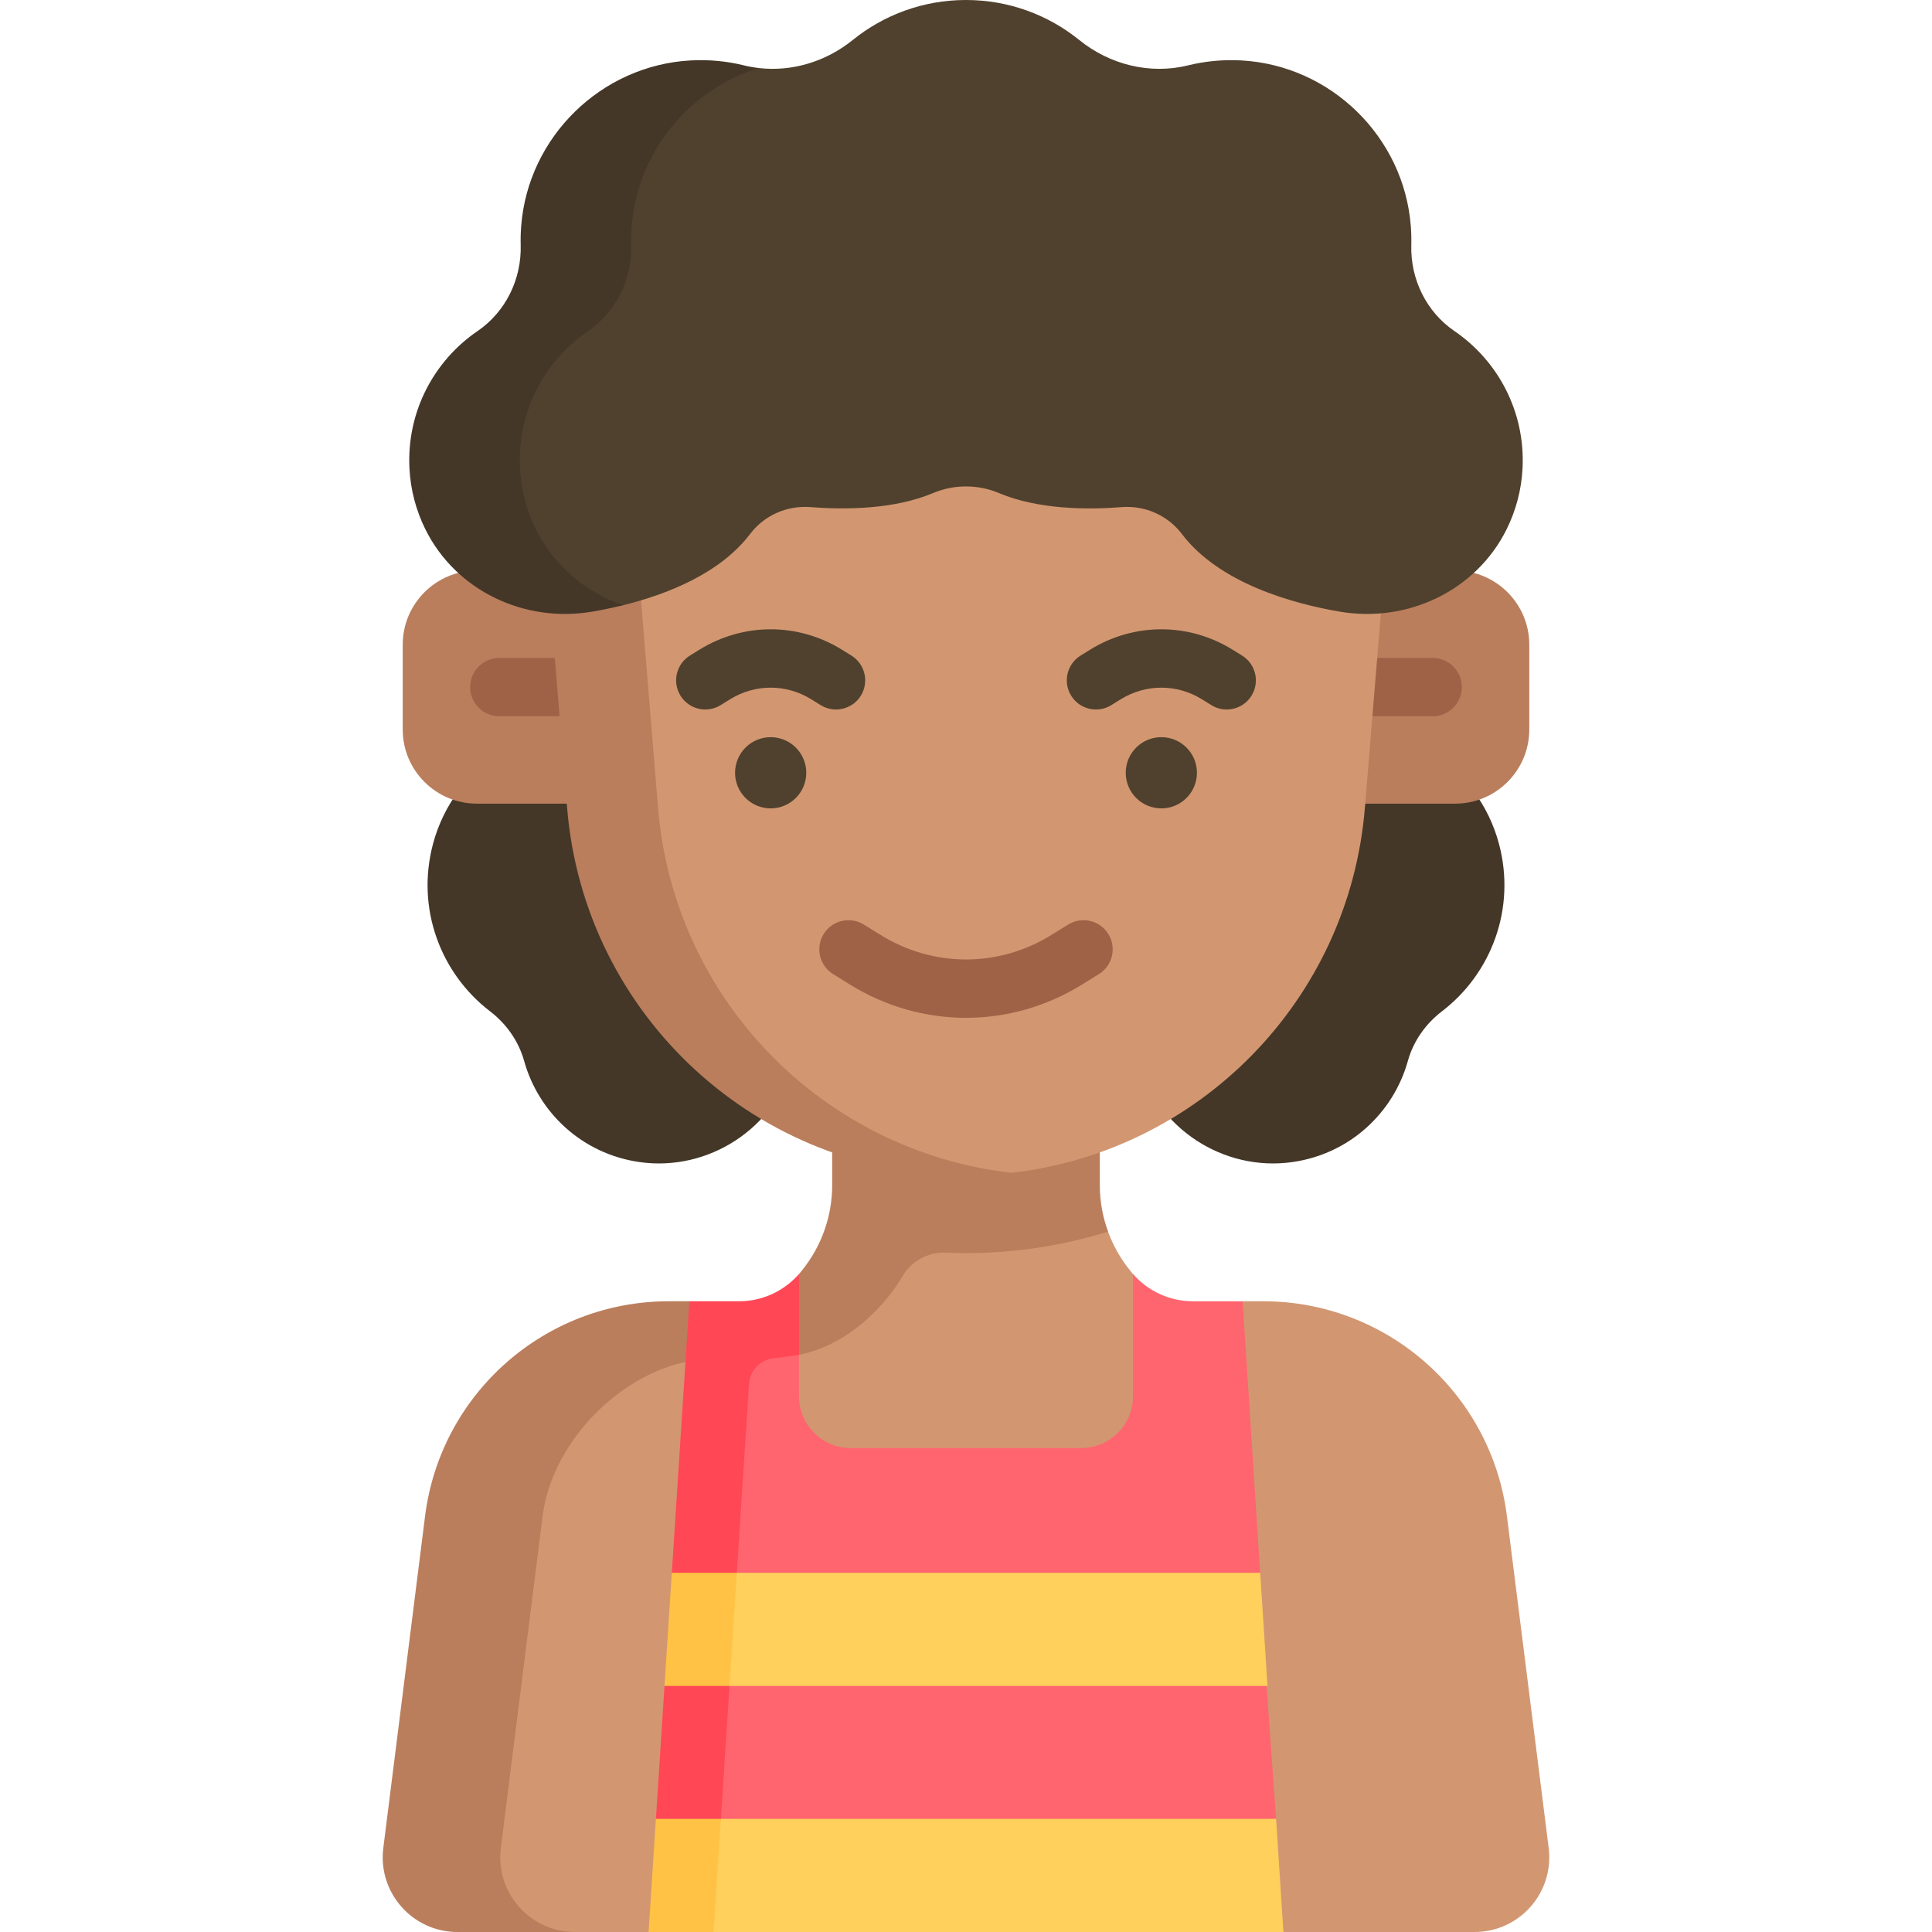 <svg id="Capa_1" enable-background="new 0 0 512 512" height="512" viewBox="0 0 512 512" width="512" xmlns="http://www.w3.org/2000/svg"><g><g><path d="m196.939 241.572c3.898-22.947-11.633-44.993-35.077-48.648-21.101-3.29-41.61 10.071-47.109 30.708-4.577 17.177 2.065 34.393 15.104 44.369 4.353 3.331 7.574 7.903 9.049 13.182 3.813 13.645 15.323 24.592 30.537 26.772 18.301 2.622 35.99-8.933 40.928-26.75 4.255-15.353-1.702-30.799-13.432-39.633z" fill="#443728"/></g><g><path d="m315.061 241.572c-3.898-22.947 11.633-44.993 35.077-48.648 21.101-3.29 41.61 10.071 47.109 30.708 4.577 17.177-2.065 34.393-15.104 44.369-4.353 3.331-7.574 7.903-9.049 13.182-3.813 13.645-15.323 24.592-30.537 26.772-18.301 2.622-35.99-8.933-40.928-26.75-4.255-15.353 1.702-30.799 13.432-39.633z" fill="#443728"/></g><g><path d="m410.419 489.735-11.062-87.92c-4.096-32.551-31.776-56.967-64.584-56.967h-5.464l-11.458 34.444c-6.099 0-13.615-37.09-17.601-41.671-.176-.203-.349-.409-.519-.62l-.332-.413c-2.482-3.084-4.419-6.534-5.758-10.201-1.431-3.92-14.236 1.755-14.236-2.478l-3.956.529-28.062-3.125-9.395 4.45c0 8.192-5.99 8.453-11.126 14.835l-3.214 1.731c-3.993 4.962-22.021 13.104-28.39 13.104l-17.597 1.731c-32.808 0-35.958 12.1-40.053 44.651l-10.384 87.92c-1.488 11.819 9.35 22.265 21.262 22.265h23.393l87.001-89.131 81.233 89.131h50.663c11.912 0 21.126-10.446 19.639-22.265z" fill="#d29771"/></g><g><path d="m182.69 344.848h-5.464c-32.808 0-60.488 24.416-64.583 56.967l-11.062 87.92c-1.487 11.819 7.727 22.265 19.64 22.265h31.151c-11.912 0-21.126-10.446-19.639-22.265l11.062-87.92c2.623-20.848 22.58-39.789 42.105-41.52.707-.063 1.366-.182 1.985-.347z" fill="#ba7e5d"/></g><g fill="#ff656f"><path d="m281.136 431.798 52.826-14.989-4.652-71.96h-13.189c-6.099 0-11.879-2.651-15.865-7.232v32.399c0 7.582-6.146 13.728-13.728 13.728h-61.058c-7.582 0-13.728-6.146-13.728-13.728v-10.97c-4.965-5.714-9.807-2.561-15.906-2.561l-4.729 2.04 4.154 58.285z"/><path d="m320.263 489.624 17.915-7.602-2.517-35.235-129.81-7.044-12.527 7.044-7.643 12.797 5.365 22.438z"/></g><g><path d="m191.046 482.022-5.365 16.318 3.427 13.66h151.009l-1.939-29.978z" fill="#ffd05b"/></g><g><path d="m191.046 434.922 2.278 11.865h142.576l-1.938-29.978h-138.7z" fill="#ffd05b"/></g><g><path d="m209.868 349.376 1.893-11.745.839-1.043c5.136-6.382 7.937-14.328 7.937-22.52v-24.745h70.926v24.745c0 4.233.754 8.398 2.185 12.318-12.07 3.752-24.743 5.702-37.648 5.702-1.786 0-3.568-.039-5.344-.115-4.727-.202-9.223 2.247-11.556 6.363-.022.039-.044.078-.067.117 0 0-9.464 16.981-27.29 20.595-1.091.221-1.711-4.841-2.864-4.727z" fill="#ba7e5d"/></g><g fill="#ff4756"><path d="m191.046 482.022 2.278-35.235-10.838-2.964-6.386 2.964-2.278 35.235 8.664 5.192z"/><path d="m195.879 344.848h-13.189l-4.652 71.96 8.528 6.06 8.697-6.06 3.237-50.062c.227-3.511 2.93-6.352 6.423-6.773 4.032-.486 6.822-.929 6.822-.929v-21.429c-3.988 4.582-9.767 7.233-15.866 7.233z"/></g><g><path d="m193.324 446.787 1.938-29.978h-17.224l-.951 14.702-.987 15.276z" fill="#ffc244"/></g><g><path d="m173.822 482.022-1.939 29.978h17.225l1.938-29.978z" fill="#ffc244"/></g><g><path d="m157.915 212.976h-31.534c-10.856 0-19.656-8.8-19.656-19.656v-22.463c0-10.856 8.8-19.656 19.656-19.656h31.534z" fill="#ba7e5d"/></g><g><path d="m354.085 151.201h31.534c10.856 0 19.656 8.8 19.656 19.656v22.463c0 10.856-8.8 19.656-19.656 19.656h-31.534z" fill="#ba7e5d"/></g><g><path d="m379.68 189.814h-15.344c-4.267 0-7.726-3.459-7.726-7.726s3.459-7.726 7.726-7.726h15.344c4.267 0 7.726 3.459 7.726 7.726s-3.459 7.726-7.726 7.726z" fill="#a06247"/></g><g><path d="m147.664 189.814h-15.344c-4.267 0-7.726-3.459-7.726-7.726s3.459-7.726 7.726-7.726h15.344c4.267 0 7.726 3.459 7.726 7.726s-3.459 7.726-7.726 7.726z" fill="#a06247"/></g><g><path d="m253.6 309.199c-55.207 0-79.783-40.066-84.305-95.088l-6.769-56.281c-5.078-61.793 26.847-114.747 88.848-114.747h9.251c62.001 0 110.782 52.954 105.704 114.747l-4.625 56.281c-4.202 51.129-44.198 91.317-94.136 96.748-3.802.413-10.062-1.66-13.968-1.66z" fill="#d29771"/></g><g><path d="m174.402 214.111-4.625-56.281c-4.874-59.302 39.86-110.455 98.276-114.483-2.454-.169-4.929-.264-7.428-.264h-9.251c-62.001 0-110.782 52.954-105.704 114.747l4.625 56.281c4.522 55.022 50.497 97.373 105.704 97.373 4.073 0 8.094-.236 12.053-.685-49.709-5.639-89.462-45.726-93.65-96.688z" fill="#ba7e5d"/></g><g><path d="m256 269.737c-10.624 0-21.243-2.932-30.719-8.798l-4.499-2.786c-3.628-2.246-4.748-7.009-2.503-10.636 2.247-3.629 7.008-4.748 10.636-2.503l4.499 2.786c13.931 8.625 31.239 8.626 45.169 0l4.5-2.786c3.628-2.247 8.389-1.126 10.636 2.503 2.246 3.628 1.126 8.39-2.503 10.636l-4.499 2.786c-9.471 5.865-20.096 8.798-30.717 8.798z" fill="#a06247"/></g><g><path d="m221.554 188.028c-1.388 0-2.793-.374-4.06-1.158l-2.503-1.55c-6.635-4.108-14.879-4.108-21.516.001l-2.502 1.549c-3.63 2.245-8.391 1.126-10.637-2.501-2.246-3.628-1.127-8.39 2.501-10.637l2.503-1.55c11.654-7.215 26.132-7.215 37.785-.001l2.504 1.55c3.628 2.247 4.747 7.009 2.501 10.637-1.461 2.361-3.989 3.66-6.576 3.66z" fill="#50412e"/></g><g><path d="m325.086 188.028c-1.388 0-2.793-.374-4.06-1.158l-2.503-1.55c-6.635-4.108-14.879-4.108-21.515 0l-2.503 1.55c-3.628 2.247-8.39 1.126-10.636-2.502s-1.126-8.39 2.502-10.636l2.503-1.55c11.653-7.215 26.131-7.215 37.784-.001l2.504 1.55c3.628 2.247 4.747 7.009 2.501 10.637-1.463 2.361-3.99 3.66-6.577 3.66z" fill="#50412e"/></g><g><circle cx="204.234" cy="204.794" fill="#50412e" r="9.437"/></g><g><circle cx="307.766" cy="204.794" fill="#50412e" r="9.437"/></g><g><path d="m264.731 130.672c10.385 4.366 23.387 4.44 32.53 3.721 6.174-.486 12.201 2.179 15.945 7.113 10.062 13.261 29.856 18.545 41.872 20.591 17.93 3.053 36.118-5.536 44.194-21.832 2.448-4.939 3.937-10.42 4.22-16.19.741-15.088-6.59-28.515-18.051-36.341-7.445-5.084-11.674-13.748-11.431-22.76.045-1.657.004-3.335-.126-5.03-1.822-23.707-21.265-42.681-45.01-43.934-4.857-.256-9.564.215-14.025 1.315-10.079 2.484-20.737-.173-28.807-6.703-8.207-6.643-18.659-10.622-30.042-10.622s-21.835 3.979-30.043 10.621c-7.027 5.686-16.015 8.436-24.876 7.412-1.316-.152-5.115 1.284-6.418.963-4.461-1.099-8.927 6.357-13.784 6.614-23.744 1.253-19.441 14.121-21.263 37.828-.13 1.696-4.271 7.244-4.226 8.901.243 9.012-5.884 15.437-13.328 20.521-11.461 7.826-10.483 15.817-9.742 30.905.283 5.77-.123 7.671 2.324 12.609 8.077 16.296-.87 22.338 17.06 19.285 2.462-.419 10.468 5.462 13.433 4.73 11.504-2.84 25.656-8.341 33.656-18.885 3.744-4.934 9.771-7.598 15.945-7.113 9.143.719 22.146.645 32.53-3.721 5.578-2.343 11.886-2.343 17.463.002z" fill="#50412e"/></g><g><path d="m142.025 140.266c-2.448-4.939-3.937-10.42-4.22-16.19-.741-15.088 6.59-28.515 18.051-36.341 7.445-5.084 11.674-13.748 11.431-22.76-.045-1.657-.004-3.335.126-5.031 1.521-19.795 15.331-36.28 33.668-41.915-1.316-.152-2.629-.384-3.932-.705-4.461-1.099-9.168-1.571-14.025-1.315-23.744 1.253-43.188 20.227-45.01 43.934-.13 1.696-.171 3.374-.126 5.031.243 9.012-3.986 17.676-11.431 22.76-11.461 7.826-18.792 21.253-18.051 36.341.284 5.77 1.773 11.251 4.22 16.19 8.077 16.296 26.265 24.884 44.194 21.832 2.459-.419 5.254-.983 8.215-1.714-9.839-3.392-18.281-10.376-23.11-20.117z" fill="#443728"/></g></g></svg>